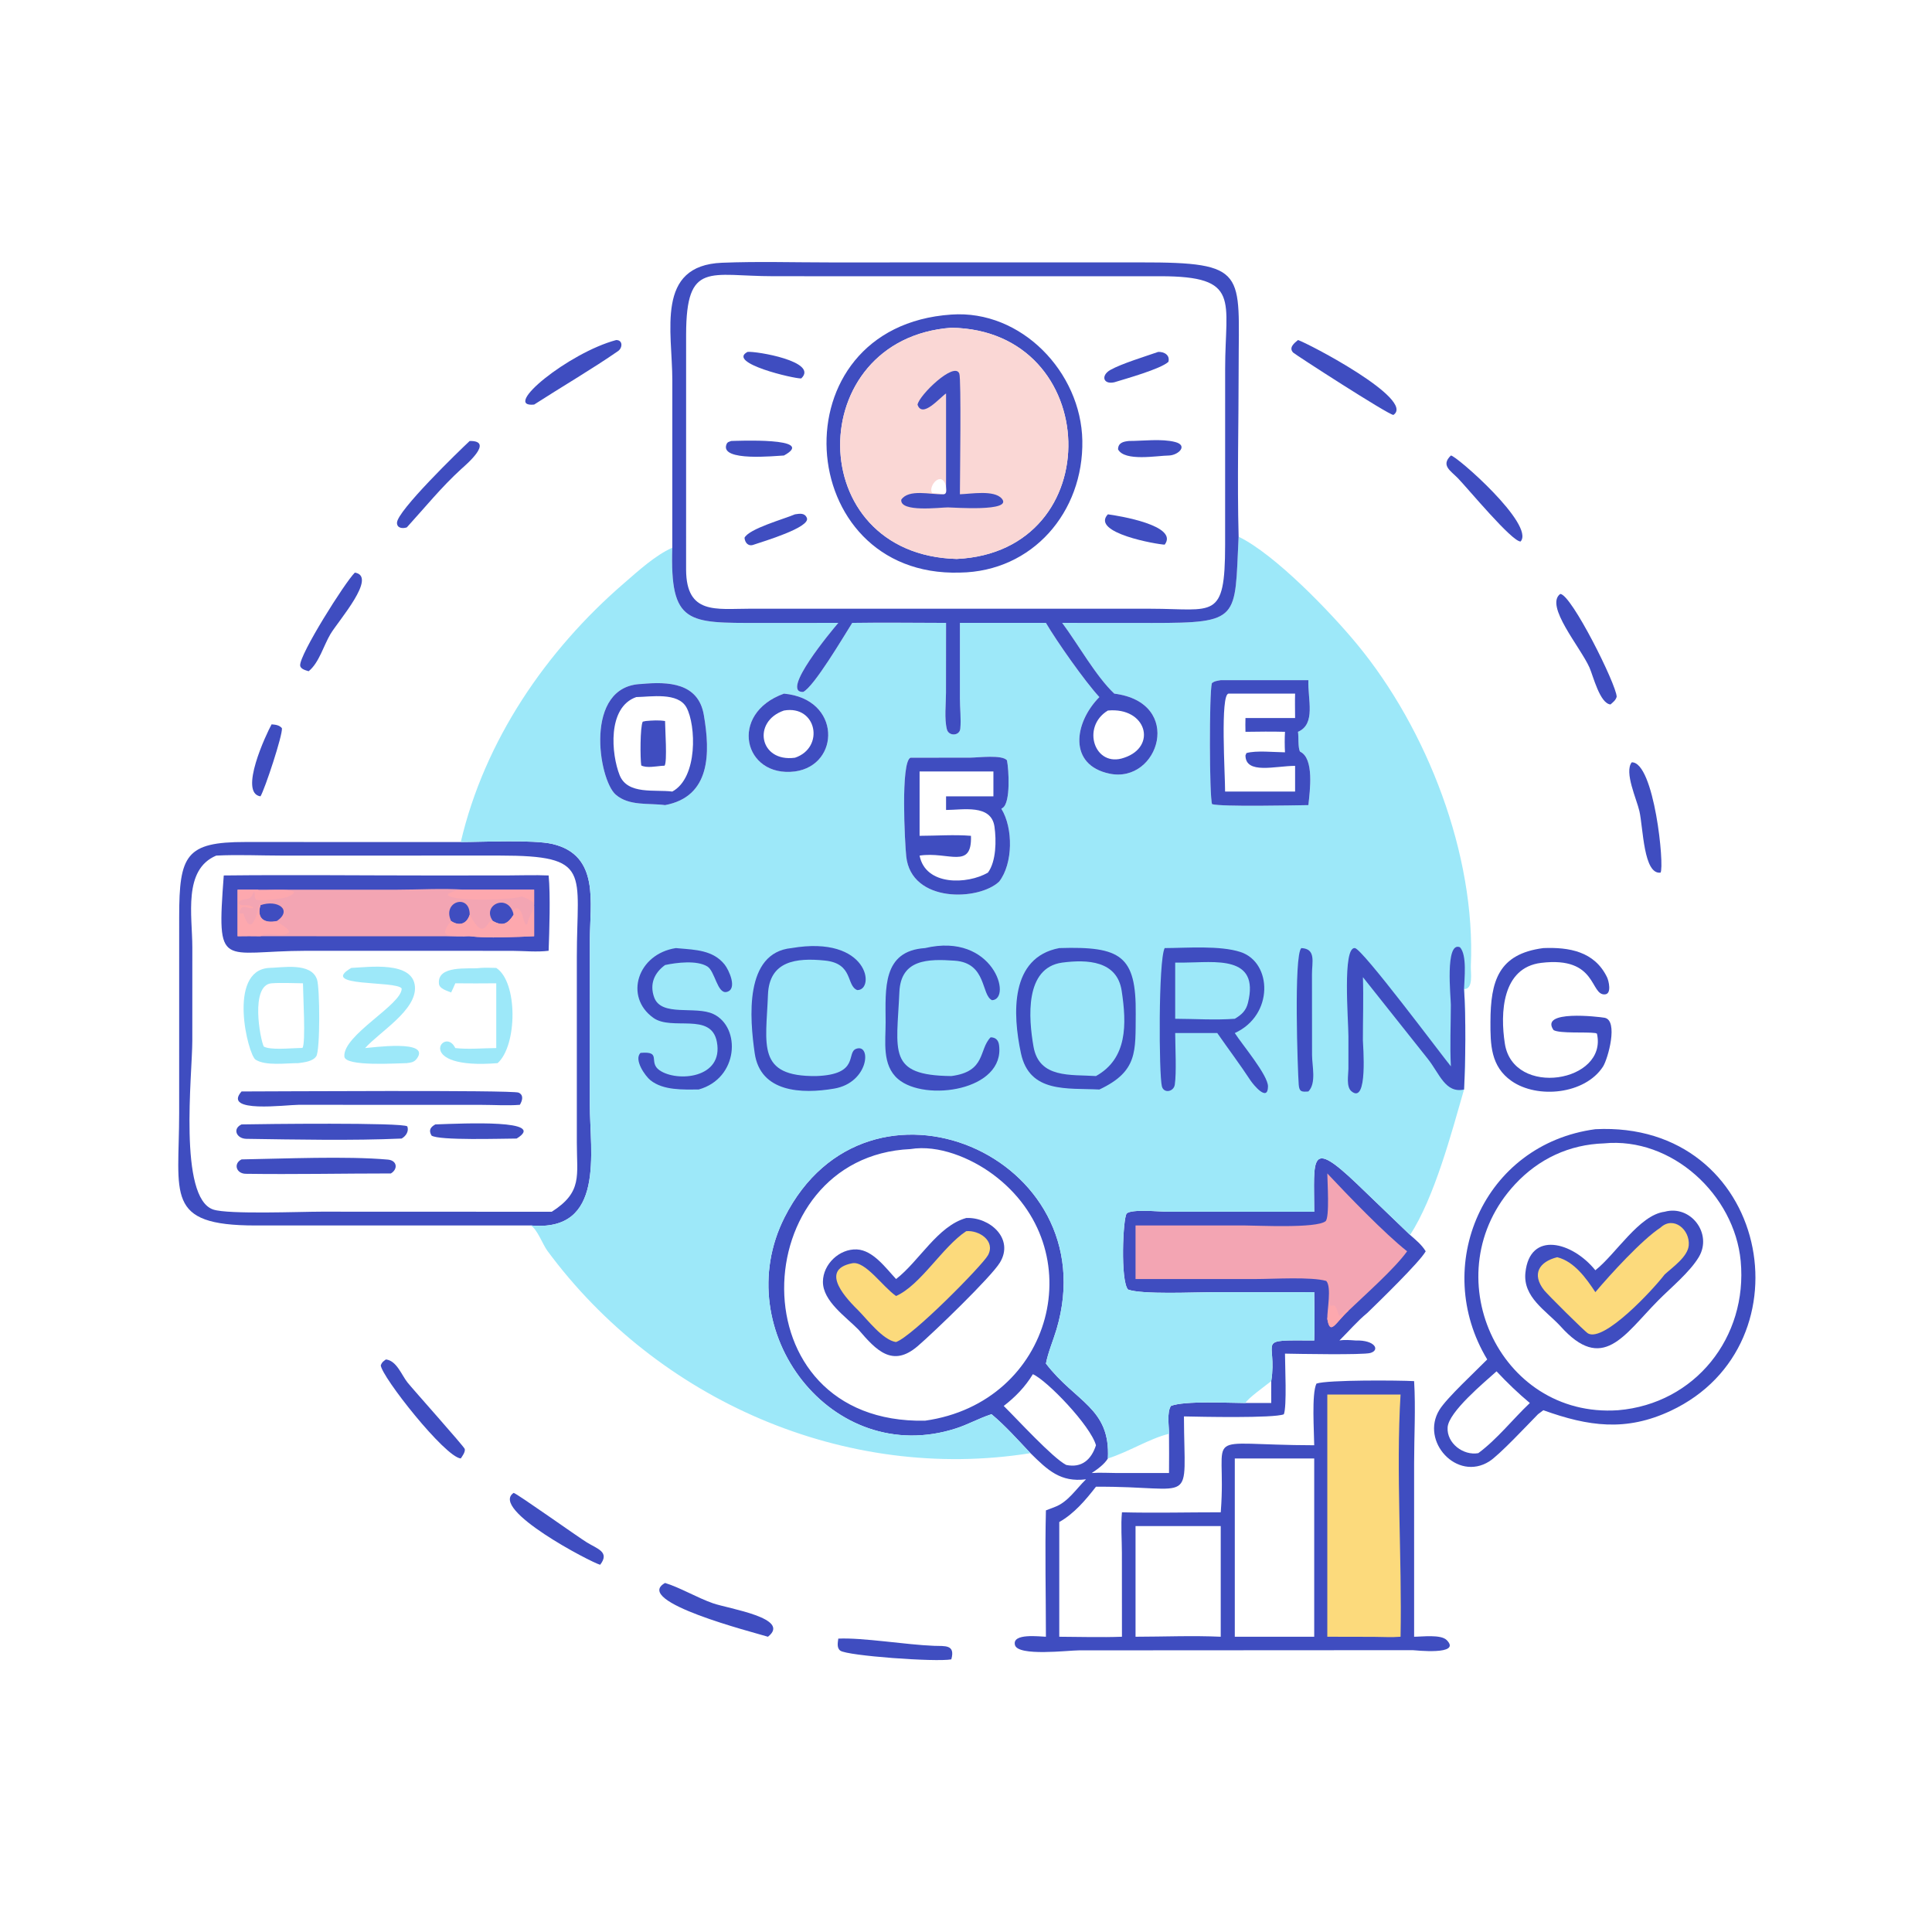 <?xml version="1.0" encoding="utf-8" ?>
<svg xmlns="http://www.w3.org/2000/svg" xmlns:xlink="http://www.w3.org/1999/xlink" width="512" height="512">
	<path fill="#3F4DC0" d="M71.976 191.956C72.995 192.049 74.008 192.13 74.714 192.979C74.943 194.767 70.182 209.156 69.031 211.041C63.213 210.19 70.54 194.545 71.976 191.956Z"/>
	<path fill="#3F4DC0" d="M94.044 151.743C100.09 152.743 89.729 164.432 87.579 168.026C85.774 171.043 84.556 175.659 81.793 177.884C81.062 177.651 79.6 177.323 79.545 176.333C79.381 173.408 91.451 154.27 94.044 151.743Z"/>
	<path fill="#3F4DC0" d="M163.294 90.117C165.109 90.108 164.999 92.198 163.797 93.035C157.18 97.639 148.545 102.705 141.55 107.216C132.75 108.112 150.663 93.492 163.294 90.117Z"/>
	<path fill="#3F4DC0" d="M124.472 116.865C131.107 116.756 123.39 123.239 122.192 124.333C116.964 129.108 112.564 134.544 107.812 139.765C106.67 140.139 105.193 139.983 105.206 138.539C105.234 135.407 121.625 119.522 124.472 116.865Z"/>
	<path fill="#3F4DC0" d="M384.501 120.714C385.898 120.709 406.863 139.081 402.976 143.503C400.698 143.597 389.018 129.476 386.369 126.741C384.426 124.735 381.759 123.344 384.501 120.714Z"/>
	<path fill="#3F4DC0" d="M222.157 434.251C228.649 433.944 240.032 435.876 247.504 436.161C250.376 436.271 253.233 435.736 252.106 439.748C248.049 440.511 224.543 438.809 222.692 437.441C221.706 436.712 222.024 435.308 222.157 434.251Z"/>
	<path fill="#3F4DC0" d="M432.425 202.023C438.398 201.862 441.154 229.623 440.06 231.257C435.549 231.832 435.473 219.484 434.465 214.983C433.758 211.824 430.371 204.633 432.425 202.023Z"/>
	<path fill="#3F4DC0" d="M136.119 395.632C136.926 395.745 153.072 407.248 155.554 408.774C158.317 410.473 161.665 411.288 159.046 414.68C156.765 414.115 129.622 399.987 136.119 395.632Z"/>
	<path fill="#3F4DC0" d="M413.487 157.398C416.419 157.48 428.342 181.367 428.438 184.638C428.18 185.584 427.509 186.054 426.799 186.688C423.966 186.428 422.217 179.134 421.219 176.888C418.827 171.505 409.301 160.486 413.487 157.398Z"/>
	<path fill="#3F4DC0" d="M102.268 360.267C105.123 360.587 106.409 364.385 108.002 366.385C109.348 368.076 123.007 383.365 123.161 383.99C123.357 384.787 122.519 385.892 122.109 386.507C117.89 386.13 101.1 364.793 100.907 361.818C101.245 360.943 101.536 360.822 102.268 360.267Z"/>
	<path fill="#3F4DC0" d="M176.248 419.502C180.141 420.675 184.781 423.433 188.947 424.886C193.138 426.347 209.814 428.823 203.516 433.754C199.671 432.569 167.428 424.41 176.248 419.502Z"/>
	<path fill="#3F4DC0" d="M343.98 90.117C346.553 90.909 375.289 105.935 369.266 109.96C367.966 109.96 343.109 93.885 342.688 93.429C341.471 92.112 343.002 90.915 343.98 90.117Z"/>
	<path fill="#3F4DC0" d="M409.002 251.252C415.804 250.981 422.553 252.115 425.877 258.969C426.34 259.924 427.146 263.325 425.388 263.513C421.31 263.95 423.423 253.345 408.43 255.169C398.038 256.434 397.534 268.453 398.804 276.584C401.049 290.96 426.149 286.8 423.203 273.917L422.784 273.77C420.267 273.428 413.406 273.945 411.711 272.986C407.901 267.559 423.664 269.448 425.21 269.714C428.978 270.364 426.122 280.655 424.795 282.69C420.029 289.999 407.45 291.282 400.571 286.475C395.044 282.613 394.961 276.805 394.983 270.786C395.024 260.04 397.043 252.808 409.002 251.252Z"/>
	<path fill="#3F4DC0" d="M422.784 299.25C468.747 296.955 480.322 356.199 442.801 373.857C430.886 379.464 420.938 378.013 409.002 373.725L407.592 374.781C404.824 377.593 397.331 385.613 394.662 387.293C386.102 392.683 376.335 381.973 381.453 373.637C383.403 370.461 391.075 363.393 394.128 360.267C379.236 335.589 393.04 303.242 422.784 299.25ZM425.072 303.009C415.891 303.304 407.778 307.1 401.52 313.829C379.714 337.275 397 375.915 428.812 373.725C449.235 372.01 463.187 354.362 461.304 334.199C459.665 316.649 443.045 301.239 425.072 303.009ZM396.601 363.418C393.369 366.326 383.893 374.168 383.633 378.275C383.367 382.483 387.804 385.808 391.762 385.101C396.772 381.396 400.893 376.105 405.424 371.813C402.297 369.198 399.383 366.397 396.601 363.418Z"/>
	<path fill="#3F4DC0" d="M441.131 321.127C448.062 319.22 453.906 326.944 450.199 333.137C447.777 337.182 442.776 341.253 439.4 344.672C430.34 353.844 424.737 364.017 413.487 351.404C409.645 347.275 403.579 343.756 404.248 337.281C405.409 326.059 416.69 329.068 422.784 336.631C428.199 332.386 434.395 321.983 441.131 321.127Z"/>
	<path fill="#FCDA7C" d="M440.06 325.319C443.515 322.125 447.913 325.889 447.534 330.054C447.26 333.075 443.256 335.816 441.131 337.772C438.054 341.807 425.151 355.696 420.864 353.385C420 352.919 410.076 343.016 409.224 341.939C405.82 337.639 407.912 334.355 412.676 333.176C417.17 334.283 420.369 338.756 422.784 342.431C426.761 337.734 435.041 328.629 440.06 325.319Z"/>
	<path fill="#3F4DC0" d="M122.109 223.152C128.001 223.14 141.39 222.486 146.405 223.663C159.053 226.63 156.321 239.369 156.319 249.168L156.312 292.751C156.319 305.284 160.482 326.6 140.621 324.754L67.667 324.763C43.536 324.759 47.483 316.669 47.48 294.973L47.485 242.934C47.492 226.621 49.253 223.123 65.028 223.14L122.109 223.152ZM57.299 226.742C48.458 230.475 50.971 242.643 50.968 251.054L50.962 275.812C50.962 284.67 47.202 317.487 56.533 320.547C60.571 321.872 79.681 321.101 85.19 321.104L146.222 321.127C154.429 315.892 152.859 311.565 152.866 302.825L152.866 253.581C152.86 231.034 157 226.734 132.418 226.731L74.742 226.739C68.974 226.737 63.05 226.447 57.299 226.742Z"/>
	<path fill="#3F4DC0" d="M115.362 297.982C123.212 297.706 145.244 296.653 136.916 301.727C133.082 301.734 116.329 302.294 114.358 300.934C113.524 299.506 114.098 298.69 115.362 297.982Z"/>
	<path fill="#3F4DC0" d="M64.012 307.253C75.21 307.064 91.84 306.336 102.774 307.305C105.278 307.527 105.503 309.838 103.584 310.977C90.784 310.979 77.925 311.245 65.135 311.069C62.581 311.034 61.785 308.355 64.012 307.253Z"/>
	<path fill="#3F4DC0" d="M64.012 297.982C69.078 297.874 106.864 297.427 107.947 298.509C108.411 299.835 107.561 301.089 106.433 301.727C93.512 302.304 78.302 301.994 65.296 301.802C62.699 301.764 61.513 299.147 64.012 297.982Z"/>
	<path fill="#9DE8F9" d="M127.335 256.512C128.724 256.412 130.122 256.481 131.513 256.512C137.263 260.228 137.124 277.051 131.872 281.742C109.584 283.538 117.456 272.097 120.483 277.425L120.663 277.748C124.154 278.143 127.983 277.771 131.513 277.748L131.513 260.583C127.888 260.618 124.288 260.627 120.663 260.583C120.325 261.411 119.937 262.213 119.55 263.02C118.551 262.566 116.482 262.081 116.332 260.738C115.771 255.7 124.164 256.847 126.956 256.553L127.335 256.512Z"/>
	<path fill="#9DE8F9" d="M93.086 256.512C97.684 256.303 109.447 254.616 109.963 261.47C110.434 267.711 100.616 273.437 96.761 277.748C98.313 277.672 114.213 275.388 110.496 280.499C109.746 281.531 109.002 281.572 107.812 281.742C105.442 281.748 91.467 282.749 91.261 279.987C90.836 274.28 106.571 266.222 106.449 261.952C104.962 259.792 84.257 261.659 93.086 256.512Z"/>
	<path fill="#3F4DC0" d="M64.012 289.25C70.874 289.252 135.85 288.822 137.439 289.559C138.878 290.226 138.411 291.702 137.764 292.789C134.429 293.045 130.955 292.802 127.601 292.799L79.113 292.786C75.835 292.787 58.858 295.088 64.012 289.25Z"/>
	<path fill="#9DE8F9" d="M71.197 256.512C74.82 256.455 82.482 254.937 84.023 259.606C84.774 261.879 84.872 278.355 83.812 279.922C82.859 281.329 80.586 281.52 79.062 281.742C75.933 281.722 70.38 282.541 67.723 280.818C65.719 279.518 60.2 257.348 71.197 256.512ZM71.976 260.583C66.27 261.041 68.92 275.366 69.899 277.346C71.647 278.333 76.939 277.778 79.062 277.748L80.139 277.717C81.09 276.682 80.288 263.1 80.291 260.583C77.557 260.567 74.7 260.388 71.976 260.583Z"/>
	<path fill="#3F4DC0" d="M59.3 232.006C77.31 231.808 95.344 232.008 113.356 232.008L134.173 232.001C137.908 231.996 141.66 231.843 145.391 232.006C145.904 237.16 145.579 246.726 145.391 251.965C142.291 252.362 138.854 251.996 135.71 251.981L81.159 251.969C58.617 252.009 57.39 257.406 59.3 232.006Z"/>
	<path fill="#F3A5B3" d="M62.962 235.776L68.323 235.776L105.064 235.777C111.021 235.774 117.194 235.372 123.118 235.776L137.764 235.776L141.55 235.776L141.55 239.886L141.55 248.11C136.726 248.307 129.251 248.723 124.472 248.11C122.506 248.31 120.387 248.133 118.405 248.126L69.031 248.11C67.009 248.06 64.985 248.093 62.962 248.11L62.962 235.776Z"/>
	<path fill="#3F4DC0" d="M119.55 244.082C117.07 238.887 124.519 236.662 124.472 242.396C123.734 244.819 121.734 245.552 119.55 244.082Z"/>
	<path fill="#3F4DC0" d="M69.031 239.886C73.551 238.298 77.64 241.146 73.377 244.082C70.109 244.815 67.936 243.408 69.031 239.886Z"/>
	<path fill="#3F4DC0" d="M130.632 244.082C127.469 239.839 134.783 236.487 136.119 242.396C134.605 244.787 133.272 245.568 130.632 244.082Z"/>
	<path fill="#FDA8AE" d="M62.962 235.776L68.323 235.776L68.737 236.038C69.393 236.008 82.422 234.993 76.289 237.657C75.061 238.19 69.148 238.846 67.856 238.417C67.152 237.528 67.797 236.985 67.312 236.273L67.164 236.622C66.068 239.15 64.99 237.617 63.316 238.98L63.235 239.508C64.201 240.357 66.046 239.321 67.177 240.573C65.837 241.2 64.381 239.259 63.482 241.407C62.952 242.671 64.388 241.673 64.583 242.304C66.517 248.546 68.113 242.325 68.622 240.047L68.978 239.736L69.031 239.886C67.936 243.408 70.109 244.815 73.377 244.082C74.337 245.116 76.192 245.647 76.701 247C74.955 248.756 71.031 246.667 69.031 248.11C67.009 248.06 64.985 248.093 62.962 248.11L62.962 235.776Z"/>
	<path fill="#FDA8AE" d="M123.118 235.776L137.764 235.776L141.55 235.776L141.55 239.886L141.55 248.11C136.726 248.307 129.251 248.723 124.472 248.11C120.813 247.511 115.177 249.47 119.55 244.082C121.734 245.552 123.734 244.819 124.472 242.396C128.545 250.064 128.938 243.369 130.632 244.082C133.272 245.568 134.605 244.787 136.119 242.396C136.143 241.701 136.074 241.362 136.459 240.772L137.17 240.69C138.831 241.763 138.324 243.648 139.386 245.069L139.742 244.784C140.1 242.953 141.192 241.842 141.55 239.886L141.359 239.191C140.414 238.386 139.384 238.002 138.248 237.551C136.842 238.402 120.661 239.077 118.664 237.235L118.8 236.844C120.205 236.005 121.521 235.916 123.118 235.776Z"/>
	<path fill="#3F4DC0" d="M262.767 374.781L262.412 374.898C259.332 375.929 256.482 377.527 253.392 378.529C220.46 389.209 192.726 352.671 207.907 322.625C229.936 279.025 293.584 306.445 280.004 352.239C279.102 355.282 277.79 358.238 277.179 361.355C285.038 371.626 294.305 373.085 293.6 386.507C299.005 384.825 304.602 381.236 309.802 379.968C309.805 378.018 309.197 374.16 310.323 372.581C313.925 371.163 325.712 371.805 330.062 371.813C330.418 370.781 335.702 366.959 336.891 366.015C338.641 354.846 332.121 355.146 348.281 355.24C348.47 350.999 348.291 346.68 348.281 342.431L321.296 342.445C316.488 342.447 302.725 343.114 298.944 341.748C296.879 339.465 297.589 322.771 298.575 321.617C299.653 320.356 307.36 321.095 308.937 321.112L348.281 321.127C348.241 306.891 346.888 301.59 359.606 313.736L373.689 327.275C375.216 328.601 376.758 329.858 377.825 331.603C376.325 334.379 365.324 345.062 362.344 347.948L363.138 348.188L363.229 348.595C361.719 350.793 360.389 352.836 359.207 355.24C364.45 355.087 365.766 357.81 363.155 358.552C361.179 359.115 343.642 358.789 340.535 358.726C340.54 361.893 341.065 372.733 340.229 374.802C337.556 375.881 318.031 375.464 313.757 375.364C313.842 399.808 317.308 393.808 290.442 394C287.742 397.482 284.618 401.174 280.717 403.353L280.717 433.754C286.252 433.778 291.797 433.957 297.329 433.754L297.313 411.49C297.31 407.971 296.995 404.262 297.329 400.775C306.038 400.993 314.793 400.769 323.506 400.775L323.537 400.403C325.204 378.381 317.162 382.948 348.281 383.008C348.262 379.522 347.549 369.371 348.873 366.667C351.785 365.638 370.928 365.79 374.757 366.015C375.187 373.18 374.757 380.624 374.755 387.815L374.757 433.754C376.845 433.755 381.841 433.079 383.39 434.637C387.505 438.781 374.771 437.309 374.387 437.311L285.927 437.362C283.091 437.364 269.769 439.022 268.974 435.946C268.143 432.73 275.542 433.723 277.179 433.754C277.176 422.613 276.902 411.399 277.179 400.266L279.555 399.356C283.029 398.064 285.231 394.523 287.808 392.032C281.05 392.882 277.673 389.633 273.082 385.101C269.774 381.604 266.463 377.865 262.767 374.781ZM241.274 304.517C197.457 306.507 194.56 377.494 245.143 376.498C279.157 371.717 289.74 330.94 263.139 311.221C257.262 306.865 248.706 303.301 241.274 304.517ZM327.234 386.507L327.234 433.754L348.281 433.754L348.281 386.507L327.234 386.507ZM300.93 404.428L300.93 433.754C308.411 433.742 316.042 433.413 323.506 433.754L323.506 404.428L300.93 404.428ZM273.719 364.176C271.688 367.53 269.097 370.2 265.999 372.591C269.519 376.054 278.983 386.401 282.554 388.224C286.665 389.087 289.22 386.818 290.442 383.008C289.013 377.815 277.45 365.786 273.719 364.176ZM293.6 386.507C292.706 388.032 290.788 389.401 289.319 390.367C291.499 390.201 293.798 390.365 295.992 390.366L309.802 390.367C309.854 386.903 309.808 383.432 309.802 379.968C304.602 381.236 299.005 384.825 293.6 386.507ZM330.062 371.813L336.891 371.813C336.87 369.881 336.89 367.947 336.891 366.015C335.702 366.959 330.418 370.781 330.062 371.813ZM362.344 347.948C359.727 350.081 357.377 352.859 354.96 355.24C356.379 355.007 357.783 355.145 359.207 355.24C360.389 352.836 361.719 350.793 363.229 348.595L363.138 348.188L362.344 347.948Z"/>
	<path fill="#F3A5B3" d="M351.751 310.977C357.245 316.828 366.91 326.873 372.899 331.603C369.642 336.178 361.717 343.168 357.335 347.375C353.917 350.517 352.51 354.128 351.751 349.515C351.656 347.322 352.954 341.073 351.47 339.466C347.466 338.318 337.55 338.953 332.83 338.955L300.93 338.959L300.93 324.754L329.925 324.762C333.251 324.761 348.803 325.575 351.273 323.645C352.413 322.755 351.756 312.87 351.751 310.977Z"/>
	<path fill="#FDA8AE" d="M351.751 349.515C352.093 348.085 352.05 346.605 352.383 345.166L352.602 346.167C354.251 345.177 354.269 347.666 354.922 348.701C355.812 348.456 356.388 347.406 357.226 346.889L357.335 347.375C353.917 350.517 352.51 354.128 351.751 349.515Z"/>
	<path fill="#FCDA7C" d="M351.751 369.569L371.163 369.569C369.918 389.982 371.572 412.914 371.163 433.754C368.812 433.954 366.401 433.789 364.042 433.779L351.751 433.754L351.751 369.569Z"/>
	<path fill="#3F4DC0" d="M256.056 322.783C262.277 322.488 268.836 328.24 264.996 334.583C262.664 338.434 247.404 353.147 243.159 356.774C236.508 362.455 232.212 357.853 227.554 352.418C224.184 348.956 218.031 344.825 218.084 339.632C218.13 335.025 222.426 330.917 227.045 331.11C231.351 331.29 234.756 336.061 237.472 338.959C243.631 334.199 248.472 324.892 256.056 322.783Z"/>
	<path fill="#FCDA7C" d="M256.056 326.274C259.438 325.949 263.902 328.853 261.823 332.652C260.365 335.317 241.705 354.268 237.431 355.655C234.004 355.127 229.959 349.832 227.554 347.375C224.842 344.682 216.682 336.559 225.85 334.776C229.311 334.103 233.908 340.997 237.472 343.456C244.025 340.535 249.73 330.456 256.056 326.274Z"/>
	<path fill="#9DE8F9" d="M178.165 145.151L178.175 100.859C178.174 87.704 173.641 70.335 191.357 69.63C200.819 69.253 210.393 69.545 219.866 69.545L302.227 69.537C330.835 69.496 328.253 72.106 328.256 97.34C328.258 112.271 327.853 127.313 328.248 142.232C337.912 146.917 352.637 162.265 359.581 170.662C378.183 193.157 391.126 226.525 389.784 255.981C389.704 257.734 390.549 262.129 387.985 262.128C388.499 269.123 388.379 281.709 387.985 288.733C384.647 300.301 380.172 317.271 373.689 327.275L359.606 313.736C346.888 301.59 348.241 306.891 348.281 321.127L308.937 321.112C307.36 321.095 299.653 320.356 298.575 321.617C297.589 322.771 296.879 339.465 298.944 341.748C302.725 343.114 316.488 342.447 321.296 342.445L348.281 342.431C348.291 346.68 348.47 350.999 348.281 355.24C332.121 355.146 338.641 354.846 336.891 366.015C335.702 366.959 330.418 370.781 330.062 371.813C325.712 371.805 313.925 371.163 310.323 372.581C309.197 374.16 309.805 378.018 309.802 379.968C304.602 381.236 299.005 384.825 293.6 386.507C294.305 373.085 285.038 371.626 277.179 361.355C277.79 358.238 279.102 355.282 280.004 352.239C293.584 306.445 229.936 279.025 207.907 322.625C192.726 352.671 220.46 389.209 253.392 378.529C256.482 377.527 259.332 375.929 262.412 374.898L262.767 374.781C266.463 377.865 269.774 381.604 273.082 385.101C224.008 392.94 174.267 371.057 145.037 331.44C143.837 329.812 142.303 325.598 140.621 324.754C160.482 326.6 156.319 305.284 156.312 292.751L156.319 249.168C156.321 239.369 159.053 226.63 146.405 223.663C141.39 222.486 128.001 223.14 122.109 223.152C128.413 196.26 144.658 172.43 165.431 154.506C169.15 151.297 173.642 147.159 178.165 145.151ZM178.165 145.151C177.529 165.469 182.346 165.083 201.134 165.083L222.157 165.073C220.543 166.96 206.599 183.589 212.845 183.377C215.732 181.975 223.557 168.7 225.849 165.073C234.131 164.94 242.431 165.063 250.715 165.073L250.695 183.594C250.693 186.558 250.22 190.464 250.939 193.294C251.413 195.156 254.306 195.063 254.491 193.106C254.731 190.563 254.385 187.63 254.383 185.036L254.383 165.073L277.179 165.073C280.037 169.953 287.567 180.665 291.345 184.731C284.568 191.593 283.087 202.748 294.037 205.027C307.138 207.754 313.9 186.17 295.299 183.819C290.489 179.312 285.618 170.598 281.494 165.073L305.388 165.09C328.795 165.093 327.178 164.045 328.232 142.512L328.248 142.232C327.853 127.313 328.258 112.271 328.256 97.34C328.253 72.106 330.835 69.496 302.227 69.537L219.866 69.545C210.393 69.545 200.819 69.253 191.357 69.63C173.641 70.335 178.174 87.704 178.175 100.859L178.165 145.151ZM241.274 200.805C238.65 201.991 239.789 223.429 240.16 226.941C241.476 239.412 259.512 238.737 264.812 233.603C268.456 228.892 268.553 219.468 265.369 214.326L265.728 214.092C267.881 212.675 267.327 203.811 266.863 201.516C265.689 199.935 259.124 200.775 257.241 200.779L241.274 200.805ZM323.506 180.251C322.669 180.413 321.811 180.468 321.156 181.061C320.428 183.693 320.485 211.257 321.212 213.11C323.723 213.836 342.826 213.423 346.736 213.365C347.151 209.477 348.308 200.953 344.532 199.195C343.925 198.173 344.201 195.303 343.98 193.939C348.803 191.86 346.529 185.334 346.736 180.251L323.506 180.251ZM170 181.261C154.631 181.73 158.592 206.626 163.178 210.591C166.745 213.675 171.902 212.774 176.248 213.365C188.344 211.11 188.269 199.566 186.517 189.441C185.045 180.934 177.099 180.586 170 181.261ZM207.753 183.819C192.972 189.121 197.054 206.174 210.681 204.444C222.763 202.775 222.976 185.193 207.753 183.819Z"/>
	<path fill="#3F4DC0" d="M344.863 251.252C348.869 251.432 347.656 255.064 347.686 258.216L347.706 279.593C347.707 282.469 348.9 287.032 346.736 289.25C344.964 289.393 344.32 289.361 344.175 287.446C343.901 283.847 342.833 253.136 344.863 251.252Z"/>
	<path fill="#3F4DC0" d="M209.764 251.252C230.292 247.752 231.982 262.46 227.177 262.382C224.185 261.184 226.235 255.33 218.589 254.553C210.997 253.78 203.853 254.64 203.518 263.616C203.023 276.881 200.416 285.368 216.341 285.166C227.933 284.761 224.174 278.927 226.905 277.941C230.999 276.462 230.303 286.922 221.042 288.495C212.477 289.951 201.505 289.529 200.004 279.109C198.684 269.939 197.183 252.473 209.764 251.252Z"/>
	<path fill="#3F4DC0" d="M207.753 183.819C222.976 185.193 222.763 202.775 210.681 204.444C197.054 206.174 192.972 189.121 207.753 183.819ZM207.753 188.298C199.299 191.18 201.215 202.079 210.681 200.805C218.61 198.144 216.479 186.778 207.753 188.298Z"/>
	<path fill="#3F4DC0" d="M179.116 251.252L179.858 251.318C184.297 251.712 188.992 251.793 192.046 255.632C193.149 257.018 195.532 262.126 192.608 262.869C190.097 263.506 189.5 257.389 187.457 256.126C184.697 254.419 179.311 255.084 176.248 255.742C173.415 257.808 172.107 260.753 173.343 264.264C175.214 269.583 184.309 266.455 189.089 268.749C196.398 272.258 195.765 285.791 185.135 288.733C181.007 288.741 175.83 289.002 172.406 286.302C170.968 285.169 167.903 280.77 169.754 279.028C175.54 278.518 171.662 281.476 174.791 283.641C179.4 286.831 191.823 285.821 189.978 276.1C188.465 268.126 178.099 273.282 173.146 269.739C165.317 264.137 168.984 252.802 179.116 251.252Z"/>
	<path fill="#3F4DC0" d="M245.143 251.252C263.296 246.977 268.304 264.779 262.916 265.065C259.97 263.764 261.578 255.197 253.008 254.591C245.926 254.09 238.725 254.177 238.345 262.906C237.658 278.729 235.08 285.005 252.106 285.166C261.369 283.978 259.323 278.139 262.53 274.897C263.81 274.912 264.574 275.61 264.755 276.928C266.411 289.027 245.156 292.073 238.002 285.966C233.662 282.261 234.717 275.982 234.699 270.92C234.669 262.015 233.792 252.001 245.143 251.252Z"/>
	<path fill="#3F4DC0" d="M361.187 258.957C361.372 264.501 361.177 270.114 361.179 275.665C361.18 276.808 362.601 292.897 358.14 289.196C356.719 288.017 357.333 284.86 357.343 283.263L357.346 274.619C357.341 270.283 355.725 250.941 359.051 251.246C361.051 251.43 381.938 279.478 384.501 282.595C384.211 277.224 384.48 271.692 384.488 266.304C384.491 264.318 382.882 249.323 386.909 251.037C388.813 253.098 388.067 259.366 387.985 262.128C388.499 269.123 388.379 281.709 387.985 288.733C383.013 289.814 381.491 284.509 378.378 280.6L361.187 258.957Z"/>
	<path fill="#3F4DC0" d="M308.653 251.252C314.545 251.227 323.366 250.511 328.791 252.311C337.158 255.087 337.61 269.045 327.234 273.77C329.107 276.721 336.064 284.94 336.03 287.924C335.982 292.187 332.149 287.428 331.431 286.385C328.626 282.098 325.513 277.982 322.592 273.77L311.439 273.77C311.448 277.293 311.817 284.303 311.328 287.465C311.04 289.328 308.448 289.844 307.921 287.922C307.115 284.983 306.957 254.479 308.653 251.252Z"/>
	<path fill="#9DE8F9" d="M313.757 255.098C321.768 255.071 333.937 252.959 330.709 265.818C330.193 267.871 328.991 268.947 327.234 269.986C322.076 270.379 316.626 270 311.439 269.986L311.439 255.098L313.757 255.098Z"/>
	<path fill="#3F4DC0" d="M170 181.261C177.099 180.586 185.045 180.934 186.517 189.441C188.269 199.566 188.344 211.11 176.248 213.365C171.902 212.774 166.745 213.675 163.178 210.591C158.592 206.626 154.631 181.73 170 181.261ZM168.617 184.731C160.844 187.447 162.026 199.979 164.216 205.441C166.326 210.703 173.63 209.166 178.165 209.772C184.991 206.099 184.451 192.154 181.931 187.505C179.689 183.367 172.453 184.671 168.617 184.731Z"/>
	<path fill="#3F4DC0" d="M171.133 191.078C172.868 190.921 174.516 190.815 176.248 191.078C176.246 192.976 176.873 201.93 176.12 202.916L175.313 202.961C173.769 203.092 171.352 203.587 169.938 202.854C169.651 201.132 169.613 192.626 170.333 191.246L171.133 191.078Z"/>
	<path fill="#3F4DC0" d="M323.506 180.251L346.736 180.251C346.529 185.334 348.803 191.86 343.98 193.939C344.201 195.303 343.925 198.173 344.532 199.195C348.308 200.953 347.151 209.477 346.736 213.365C342.826 213.423 323.723 213.836 321.212 213.11C320.485 211.257 320.428 183.693 321.156 181.061C321.811 180.468 322.669 180.413 323.506 180.251ZM325.578 183.819C323.339 183.991 324.674 205.367 324.665 209.772L343.214 209.772L343.214 202.961C337.964 202.974 330.1 205.283 330.062 200.192L330.314 199.574C332.882 198.826 337.729 199.35 340.535 199.372C340.445 197.544 340.431 195.766 340.535 193.939C337.042 193.842 333.556 193.889 330.062 193.939C330.047 192.721 330.008 191.501 330.062 190.284L343.214 190.284C343.204 188.132 343.152 185.97 343.214 183.819L325.578 183.819Z"/>
	<path fill="#3F4DC0" d="M241.274 200.805L257.241 200.779C259.124 200.775 265.689 199.935 266.863 201.516C267.327 203.811 267.881 212.675 265.728 214.092L265.369 214.326C268.553 219.468 268.456 228.892 264.812 233.603C259.512 238.737 241.476 239.412 240.16 226.941C239.789 223.429 238.65 201.991 241.274 200.805ZM243.7 204.444L243.7 221.501C248.165 221.487 252.882 221.142 257.314 221.501C257.635 230.583 251.375 225.576 243.7 226.742C245.276 234.807 256.365 234.414 261.812 231.257C264.02 228.255 264.06 222.703 263.549 219.088C262.692 213.016 255.129 214.657 250.715 214.649L250.715 211.041L263.265 211.041L263.265 204.444L243.7 204.444Z"/>
	<path fill="#3F4DC0" d="M280.717 251.252C297.038 250.745 301.134 253.241 300.979 268.737C300.88 278.614 301.609 283.89 291.345 288.733C282.849 288.299 272.83 289.77 270.56 279.126C268.332 268.676 267.639 253.741 280.717 251.252Z"/>
	<path fill="#9DE8F9" d="M281.494 255.098C288.139 254.235 296.041 254.564 297.258 262.586C298.591 271.378 298.818 280.51 290.442 285.166C283.816 284.718 275.385 285.87 273.891 277.368C272.565 269.817 271.517 256.474 281.494 255.098Z"/>
	<path fill="#3F4DC0" d="M178.165 145.151L178.175 100.859C178.174 87.704 173.641 70.335 191.357 69.63C200.819 69.253 210.393 69.545 219.866 69.545L302.227 69.537C330.835 69.496 328.253 72.106 328.256 97.34C328.258 112.271 327.853 127.313 328.248 142.232L328.232 142.512C327.178 164.045 328.795 165.093 305.388 165.09L281.494 165.073C285.618 170.598 290.489 179.312 295.299 183.819C313.9 186.17 307.138 207.754 294.037 205.027C283.087 202.748 284.568 191.593 291.345 184.731C287.567 180.665 280.037 169.953 277.179 165.073L254.383 165.073L254.383 185.036C254.385 187.63 254.731 190.563 254.491 193.106C254.306 195.063 251.413 195.156 250.939 193.294C250.22 190.464 250.693 186.558 250.695 183.594L250.715 165.073C242.431 165.063 234.131 164.94 225.849 165.073C223.557 168.7 215.732 181.975 212.845 183.377C206.599 183.589 220.543 166.96 222.157 165.073L201.134 165.083C182.346 165.083 177.529 165.469 178.165 145.151ZM238.361 73.212L204.949 73.199C188.081 73.199 181.866 69.035 181.828 88.609L181.824 151.02C181.89 162.946 189.815 161.314 198.596 161.317L268.933 161.314L304.969 161.321C321.658 161.333 324.65 164.523 324.669 144.462L324.677 97.657C324.675 79.502 328.964 73.208 307.516 73.204L238.361 73.212ZM293.6 188.298C286.444 192.62 290.084 203.59 297.918 200.805C306.752 197.866 303.821 187.351 293.6 188.298Z"/>
	<path fill="#3F4DC0" d="M299.17 116.865C302.952 116.867 307.776 116.203 311.397 117.128C314.935 118.031 312.335 120.611 309.802 120.714C306.686 120.74 298.044 122.383 296.295 119.086C296.315 117.334 297.692 117.014 299.17 116.865Z"/>
	<path fill="#3F4DC0" d="M210.681 136.299C211.89 136.126 213.241 135.847 213.827 137.249C214.879 139.763 202.141 143.529 199.784 144.334C198.356 144.911 197.422 143.882 197.304 142.517C198.509 140.105 207.738 137.562 210.681 136.299Z"/>
	<path fill="#3F4DC0" d="M198.109 93.258C200.312 92.998 217.073 95.811 212.335 100.286C210.45 100.395 192.481 96.172 198.109 93.258Z"/>
	<path fill="#3F4DC0" d="M193.796 116.865C194.705 116.86 216.79 115.81 207.753 120.714C205.712 120.782 190.692 122.432 192.524 117.756C192.78 117.103 193.189 117.091 193.796 116.865Z"/>
	<path fill="#3F4DC0" d="M306.938 93.258C308.56 93.194 310.116 94.131 309.635 95.898C307.537 97.809 298.402 100.351 295.299 101.309C292.315 101.967 291.695 99.471 294.276 98.026C297.251 96.361 303.422 94.487 306.938 93.258Z"/>
	<path fill="#3F4DC0" d="M293.6 136.299C296.453 136.678 312.499 139.271 308.653 144.334C306.732 144.29 288.938 141.225 293.6 136.299Z"/>
	<path fill="#3F4DC0" d="M252.106 83.365C270.691 82.034 286.498 98.687 286.829 116.743C287.177 135.693 273.627 151.482 254.383 151.743C209.92 153.071 205.462 86.529 252.106 83.365ZM252.106 86.856C212.778 89.776 212.418 147.024 253.531 148.127C294.152 146.212 292.28 87.448 252.106 86.856Z"/>
	<path fill="#FAD7D5" d="M252.106 86.856C292.28 87.448 294.152 146.212 253.531 148.127C212.418 147.024 212.778 89.776 252.106 86.856ZM249.652 130.984C251.065 131.164 250.762 129.947 250.715 128.905C249.572 124.454 245.891 128.815 247.001 130.648C247.887 130.705 248.804 130.709 249.652 130.984Z"/>
	<path fill="#3F4DC0" d="M250.715 104.27C249.082 105.319 244.436 110.98 243.156 107.247C243.564 104.735 252.892 95.723 254.222 98.985C254.779 100.351 254.382 127.297 254.383 130.984C257.273 130.906 263.481 129.771 265.494 132.153C268.487 135.694 252.525 134.462 251.184 134.466C249.183 134.472 238.423 135.853 238.849 132.418C240.813 129.521 246.669 131.087 249.652 130.984C251.065 131.164 250.762 129.947 250.715 128.905L250.715 104.27Z"/>
</svg>
